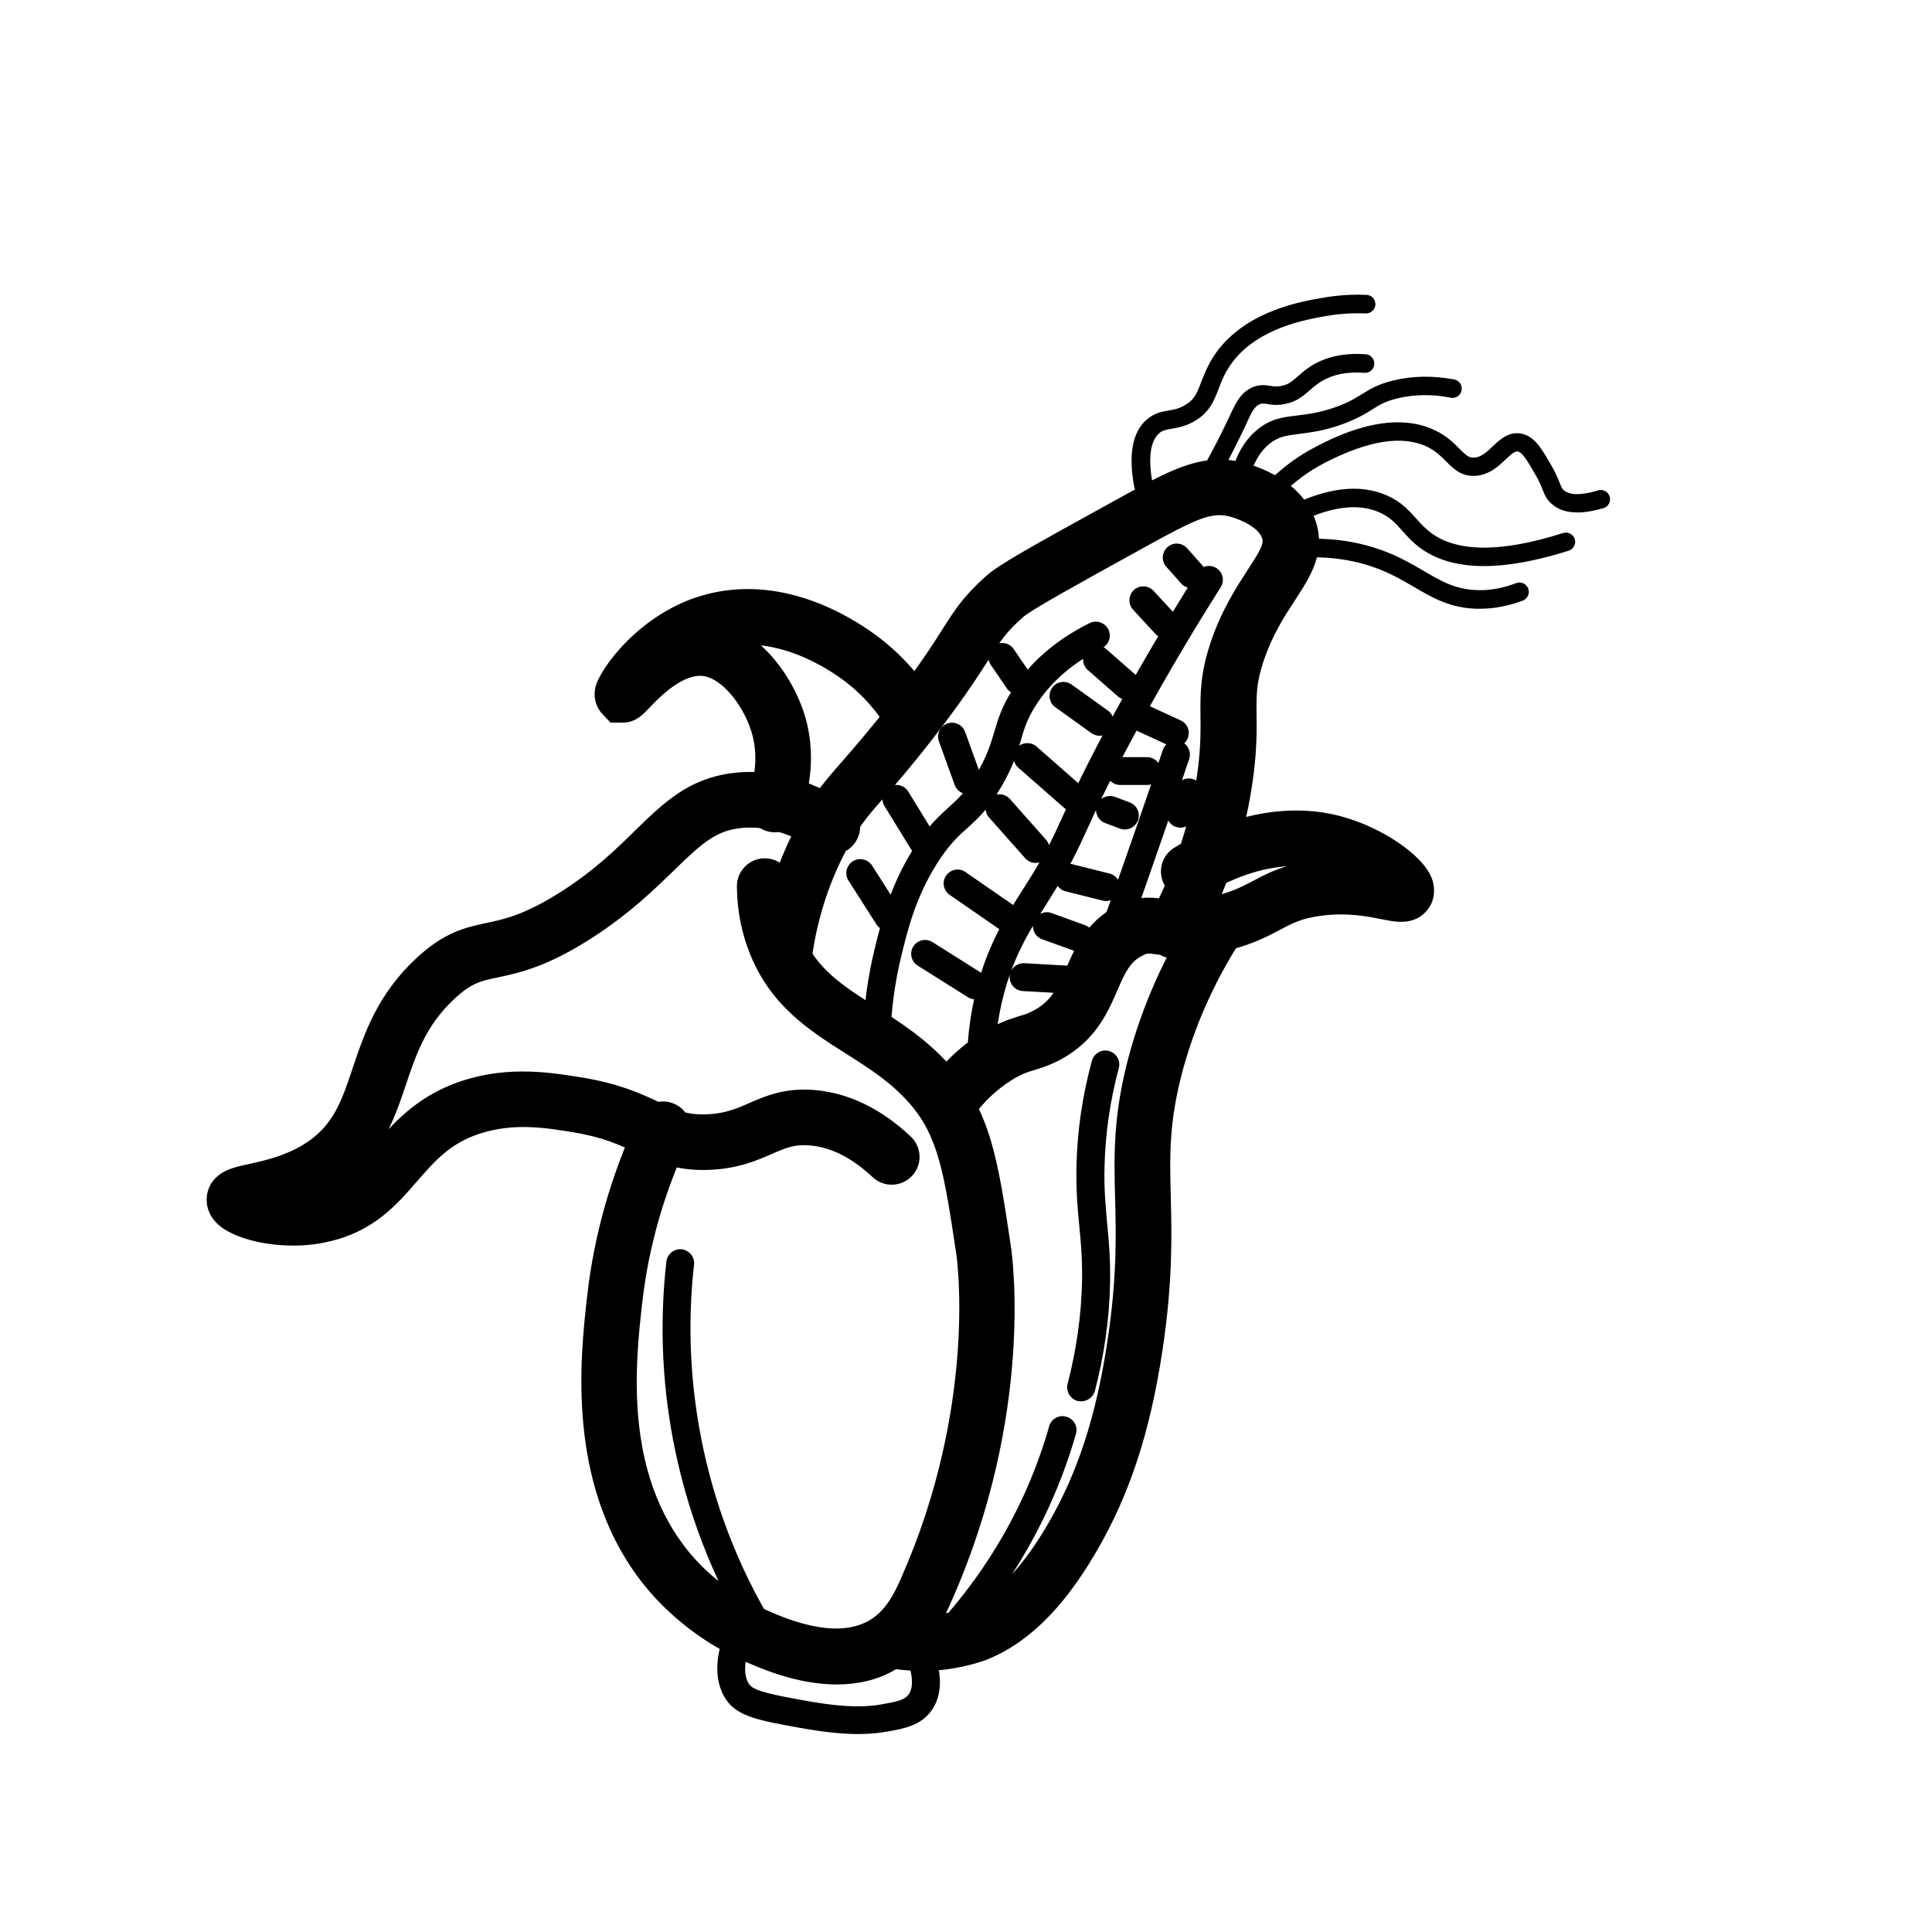<?xml version="1.0" encoding="UTF-8"?>
<!-- Uploaded to: ICON Repo, www.svgrepo.com, Generator: ICON Repo Mixer Tools -->
<svg fill="#000000" width="800px" height="800px" version="1.1" viewBox="144 144 512 512" xmlns="http://www.w3.org/2000/svg">
 <path d="m221.65 474.09c-8.02 0-15.352-2.117-19.039-4.922-3-2.312-3.738-4.969-3.836-6.789-0.098-1.477 0.148-6.348 6.25-8.609 1.426-0.492 3.051-0.887 4.922-1.277 3.984-0.887 9.398-2.066 14.465-5.164 7.871-4.82 10.086-11.367 13.086-20.367 3.051-9.055 6.496-19.336 16.727-28.93 7.578-7.086 13.234-8.266 18.746-9.445 4.871-1.031 10.332-2.215 20.172-8.562 8.609-5.559 14.219-11.07 19.188-15.941 7.527-7.332 14.023-13.676 25.684-15.203 9.891-1.277 20.172 1.379 30.504 7.969 3.445 2.164 4.477 6.742 2.262 10.184-2.164 3.445-6.742 4.477-10.184 2.262-7.332-4.676-14.316-6.641-20.664-5.805-6.496 0.836-10.184 4.231-17.27 11.121-5.215 5.066-11.66 11.367-21.5 17.762-12.102 7.871-19.633 9.445-25.141 10.629-4.773 0.984-7.133 1.523-11.711 5.805-7.477 6.988-10.086 14.711-12.793 22.828-1.277 3.789-2.609 7.723-4.527 11.609 4.625-4.922 10.578-9.988 19.875-12.941 12.203-3.887 23.32-2.066 31.488-0.738 9.84 1.625 15.695 4.328 20.367 6.543 4.527 2.117 7.281 3.394 12.594 3.199 4.82-0.195 7.824-1.477 11.266-3 4.527-1.969 9.691-4.184 17.809-3.394 8.855 0.887 17.27 5.019 24.992 12.301 2.953 2.805 3.102 7.477 0.297 10.43-2.805 2.953-7.477 3.102-10.43 0.297-5.312-4.969-10.773-7.824-16.336-8.363-4.281-0.441-6.742 0.641-10.43 2.262-3.984 1.723-8.953 3.887-16.531 4.184-8.906 0.344-14.27-2.164-19.434-4.574-4.231-2.016-8.66-4.082-16.48-5.363-7.379-1.23-15.793-2.559-24.602 0.246-8.117 2.559-12.203 7.332-16.973 12.793-5.41 6.25-11.609 13.332-23.52 15.941-3.148 0.738-6.25 1.031-9.297 1.031zm127.68-109.52c-0.836 0-1.723-0.148-2.609-0.492-3.836-1.426-5.758-5.656-4.328-9.496 1.277-3.394 3.051-10.234 0.441-17.613-2.215-6.348-7.527-13.234-12.547-13.824-5.609-0.641-12.004 6.102-14.414 8.66-1.672 1.723-3.543 3.691-6.84 3.691h-3.246l-2.215-2.363c-1.77-1.918-2.41-4.625-1.723-7.231 1.328-4.922 11.711-19.238 28.141-24.059 18.992-5.559 36.113 3.492 44.625 9.398 6.988 4.82 12.793 11.02 17.367 18.449 2.117 3.492 1.031 8.02-2.461 10.137-3.492 2.117-8.02 1.031-10.137-2.461-3.445-5.656-7.871-10.383-13.137-14.023-4.477-3.102-12.004-7.332-20.613-8.316 5.117 4.574 8.953 10.922 11.121 16.973 4.133 11.758 1.426 22.387-0.543 27.652-1.082 3.102-3.887 4.922-6.887 4.922zm16.383 225.83c-10.773 0-20.664-4.477-25.34-6.543-12.742-5.758-21.008-14.219-24.797-18.746-21.797-26.125-17.859-61.105-15.941-77.883 1.82-16.09 6.348-31.93 13.43-47.086 1.723-3.691 6.102-5.266 9.789-3.543 3.691 1.723 5.266 6.102 3.543 9.789-6.394 13.676-10.48 27.996-12.152 42.461-1.82 15.891-5.164 45.461 12.594 66.766 2.953 3.543 9.445 10.184 19.484 14.711 5.066 2.312 18.598 8.363 27.797 3.246 4.477-2.508 6.742-6.938 8.66-11.316 20.32-45.855 14.762-85.066 14.711-85.461-3.246-21.695-4.723-31.637-12.547-40.492-4.871-5.559-10.629-9.199-16.777-13.086-9.742-6.199-19.828-12.594-25.387-26.371-2.262-5.559-3.445-11.609-3.492-17.91-0.051-4.082 3.246-7.43 7.281-7.477h0.098c4.035 0 7.332 3.246 7.379 7.281 0.051 4.477 0.836 8.707 2.41 12.594 3.789 9.398 10.773 13.824 19.582 19.434 6.394 4.082 13.676 8.707 19.926 15.844 10.629 12.152 12.547 24.895 15.988 48.07 0.246 1.77 6.25 43.938-15.793 93.629-1.871 4.281-5.805 13.137-14.957 18.203-4.871 2.856-10.281 3.887-15.5 3.887zm22.73-3.59c-2.164 0-4.328-0.148-6.543-0.395-4.035-0.492-6.938-4.184-6.394-8.215 0.543-4.035 4.184-6.938 8.215-6.394 5.609 0.688 10.922 0.148 15.793-1.574 2.856-1.031 11.609-4.184 22.188-22.336 7.922-13.629 12.793-28.586 15.793-48.562 2.559-16.926 2.262-28.043 2.016-37.836-0.297-11.219-0.543-21.844 3.543-37.246 3.691-13.824 9.594-27.109 17.664-39.508 2.215-3.394 6.789-4.379 10.234-2.164 3.394 2.215 4.379 6.789 2.164 10.234-7.184 11.07-12.496 22.926-15.793 35.277-3.543 13.383-3.344 22.09-3.051 33.113 0.246 10.43 0.543 22.188-2.164 40.395-3.297 21.895-8.707 38.473-17.664 53.777-8.953 15.352-18.746 24.746-29.961 28.832-5.117 1.672-10.48 2.609-16.039 2.609zm7.133-143.52c-1.477 0-3-0.441-4.281-1.379-3.297-2.363-4.082-6.988-1.723-10.281 3.984-5.609 8.809-10.234 14.316-13.727 4.527-2.856 7.625-3.789 10.086-4.574 1.523-0.441 2.656-0.789 4.133-1.625 4.723-2.559 6.348-6.394 8.461-11.168 2.363-5.461 5.312-12.25 13.332-16.434 5.41-2.805 9.25-2.312 12.645-1.871 2.559 0.344 5.461 0.738 11.07-0.297 6.102-1.133 9.055-2.707 12.547-4.527 2.461-1.328 5.164-2.707 8.809-3.836-8.512 0.59-16.336 4.184-22.09 7.676-3.492 2.117-8.02 1.031-10.137-2.461-2.117-3.492-1.031-8.02 2.461-10.137 15.055-9.152 30.945-12.055 44.723-8.168 10.184 2.856 20.32 9.645 23.125 15.398 1.574 3.246 0.934 5.953 0.395 7.281-0.543 1.277-2.707 5.461-8.809 5.117-1.379-0.051-2.856-0.344-4.574-0.688-3.938-0.789-9.348-1.82-16.09-0.887-5.066 0.688-7.527 1.969-10.922 3.789-3.789 2.016-8.461 4.477-16.777 6.004-7.922 1.477-12.594 0.836-15.695 0.441-2.461-0.344-2.559-0.344-3.887 0.344-3.246 1.672-4.477 4.328-6.594 9.199-2.559 5.902-5.758 13.234-14.906 18.254-2.805 1.523-5.117 2.215-6.938 2.805-2.016 0.59-3.641 1.082-6.394 2.856-3.938 2.508-7.379 5.805-10.281 9.891-1.426 1.918-3.691 3-6.004 3zm-43.789-37.883c-0.297 0-0.641 0-0.934-0.051-4.035-0.492-6.887-4.231-6.394-8.266 1.723-13.43 5.805-25.93 12.25-37.145 3.59-6.348 6.348-9.445 10.527-14.219 2.953-3.394 6.641-7.578 12.203-14.711 7.922-10.184 11.66-16.039 14.367-20.32 3.344-5.266 5.559-8.707 11.609-14.121 3.246-2.902 11.07-7.281 35.277-20.613 13.285-7.332 21.305-11.758 31.637-9.645 1.672 0.344 16.285 3.641 20.32 15.742 2.805 8.414-1.426 14.809-5.461 21.008-2.805 4.281-6.004 9.199-8.316 16.09-1.969 5.902-1.918 9.055-1.871 14.27 0.051 3.938 0.098 8.809-0.789 15.793-1.871 15.105-6.742 30.16-14.613 44.871-1.918 3.59-6.394 4.969-9.988 3.051-3.59-1.918-4.969-6.394-3.051-9.988 6.988-13.086 11.316-26.469 12.941-39.754 0.738-6.004 0.688-10.184 0.641-13.824-0.051-5.559-0.098-10.875 2.609-19.09 2.902-8.758 6.988-14.957 9.938-19.531 3.394-5.164 4.281-6.887 3.789-8.316-1.031-3.199-6.789-5.41-9.25-5.902-4.43-0.887-8.316 0.789-21.5 8.07-17.664 9.742-30.406 16.777-32.621 18.746-4.527 4.035-5.902 6.199-8.953 11.02-2.902 4.527-6.84 10.727-15.203 21.5-5.805 7.477-9.84 12.055-12.742 15.352-3.938 4.477-5.902 6.742-8.809 11.809-5.41 9.543-8.953 20.172-10.383 31.734-0.395 3.738-3.543 6.445-7.231 6.445zm-4.426 177.37c-1.23 0-2.41-0.59-3.102-1.723-10.086-15.988-17.219-33.457-21.156-51.855-3.59-16.727-4.43-33.852-2.508-50.871 0.246-2.016 2.066-3.492 4.082-3.246 2.016 0.246 3.492 2.066 3.246 4.082-1.82 16.234-0.984 32.57 2.41 48.512 3.738 17.562 10.527 34.242 20.172 49.496 1.082 1.723 0.59 3.984-1.133 5.066-0.641 0.344-1.328 0.543-2.016 0.543zm24.156 20.762c-3.738 0-8.66-0.395-15.449-1.625-10.727-1.918-16.629-3-19.633-7.477-4.035-6.004-1.969-13.629-0.395-17.664l6.887 2.707c-0.836 2.164-2.609 7.527-0.395 10.875 1.277 1.871 6.938 2.902 14.809 4.328 11.367 2.066 16.68 1.625 20.32 0.984 4.231-0.738 6.051-1.18 7.086-2.559 2.262-3-0.148-9.152-1.277-11.266l6.496-3.492c1.031 1.969 6.051 12.152 0.688 19.238-2.856 3.738-7.133 4.527-11.609 5.312-2.016 0.344-4.379 0.641-7.527 0.641zm25.043-24.207c-0.887 0-1.723-0.297-2.461-0.934-1.523-1.379-1.672-3.691-0.297-5.215 8.855-9.988 16.09-21.059 21.551-33.012 2.656-5.856 4.922-11.957 6.691-18.203 0.543-1.969 2.609-3.102 4.574-2.508 1.969 0.543 3.102 2.609 2.508 4.574-1.871 6.543-4.281 13.039-7.086 19.188-5.758 12.645-13.383 24.355-22.73 34.883-0.738 0.789-1.723 1.23-2.754 1.23zm33.949-63.961c-0.297 0-0.641-0.051-0.934-0.098-1.969-0.543-3.148-2.559-2.656-4.527 2.363-9.055 3.641-18.203 3.836-27.16 0.098-6.004-0.297-10.234-0.738-14.762-0.441-4.574-0.887-9.297-0.738-15.742 0.195-9.398 1.574-18.793 4.082-27.945 0.543-1.969 2.559-3.148 4.527-2.609 1.969 0.543 3.148 2.559 2.609 4.527-2.312 8.609-3.59 17.418-3.789 26.176-0.148 6.051 0.297 10.332 0.688 14.906 0.441 4.527 0.887 9.199 0.789 15.598-0.148 9.543-1.523 19.285-4.035 28.93-0.492 1.625-2.016 2.707-3.641 2.707zm-54.121-93.48h-0.148c-2.016-0.051-3.641-1.77-3.543-3.836 0.246-7.527 1.277-15.055 3.051-22.387 1.82-7.43 4.035-16.68 10.281-26.668 3.691-5.902 6.691-8.609 9.348-11.02 2.609-2.363 4.871-4.379 7.773-9.496 2.559-4.477 3.445-7.527 4.328-10.48 0.934-3.148 1.871-6.445 4.625-10.824 4.676-7.527 11.66-13.578 20.664-18.055 1.82-0.887 4.035-0.148 4.969 1.672 0.887 1.82 0.148 4.035-1.672 4.969-7.773 3.836-13.727 9.055-17.711 15.398-2.215 3.543-2.953 6.051-3.789 8.953-0.934 3.199-2.016 6.84-5.019 12.055-3.492 6.148-6.394 8.758-9.25 11.316-2.508 2.262-4.871 4.43-8.07 9.496-5.609 8.953-7.723 17.562-9.398 24.5-1.672 6.84-2.609 13.875-2.856 20.91 0.051 1.918-1.625 3.492-3.59 3.492zm27.551 7.875c-2.066 0-3.691-1.672-3.691-3.691 0.051-8.168 1.277-16.137 3.59-23.715 3-9.691 7.133-16.137 11.07-22.387 0.543-0.836 1.082-1.723 1.625-2.559 4.871-7.773 6.496-11.367 8.953-16.777 2.312-5.019 5.164-11.316 11.562-23.371 7.379-13.824 15.547-27.797 24.254-41.574 1.082-1.723 3.344-2.215 5.066-1.133 1.723 1.082 2.215 3.344 1.133 5.066-8.609 13.578-16.68 27.406-23.961 41.082-6.348 11.855-9.152 18.008-11.367 22.926-2.508 5.461-4.281 9.445-9.398 17.613-0.543 0.887-1.082 1.723-1.625 2.609-3.887 6.102-7.527 11.906-10.281 20.664-2.117 6.887-3.246 14.121-3.297 21.551 0.051 2.066-1.625 3.691-3.641 3.691zm35.426-35.426c-0.395 0-0.836-0.051-1.23-0.195-1.918-0.688-2.902-2.805-2.215-4.723 3.148-8.758 6.297-17.711 9.348-26.52 2.312-6.691 4.625-13.43 6.887-20.121 0.641-1.918 2.754-2.953 4.676-2.312 1.918 0.641 2.953 2.754 2.312 4.676-2.262 6.742-4.574 13.531-6.887 20.223-3.051 8.855-6.199 17.809-9.348 26.617-0.59 1.426-2.016 2.363-3.543 2.363zm-25.586-66.418c-1.18 0-2.363-0.543-3.051-1.625l-4.184-6.148c-1.133-1.672-0.688-3.984 0.984-5.117 1.672-1.133 3.984-0.688 5.117 0.984l4.184 6.148c1.133 1.672 0.688 3.984-0.984 5.117-0.641 0.441-1.328 0.641-2.066 0.641zm-13.281 26.566c-1.523 0-2.902-0.934-3.492-2.461l-4.184-11.562c-0.688-1.918 0.297-4.035 2.215-4.723s4.035 0.297 4.723 2.215l4.184 11.562c0.688 1.918-0.297 4.035-2.215 4.723-0.395 0.195-0.836 0.246-1.23 0.246zm-11.07 17.711c-1.23 0-2.461-0.641-3.148-1.77l-7.871-12.793c-1.082-1.723-0.543-3.984 1.23-5.066 1.723-1.082 3.984-0.543 5.066 1.23l7.871 12.793c1.082 1.723 0.543 3.984-1.23 5.066-0.59 0.344-1.277 0.543-1.918 0.543zm-10.086 18.453c-1.23 0-2.41-0.59-3.102-1.723l-7.379-11.562c-1.082-1.723-0.59-3.984 1.133-5.117 1.723-1.082 3.984-0.59 5.117 1.133l7.379 11.562c1.082 1.723 0.59 3.984-1.133 5.117-0.641 0.395-1.328 0.59-2.016 0.59zm23.121 18.203c-0.688 0-1.328-0.195-1.969-0.59l-13.285-8.363c-1.723-1.082-2.262-3.344-1.18-5.066 1.082-1.723 3.344-2.262 5.066-1.18l13.285 8.363c1.723 1.082 2.262 3.344 1.18 5.066-0.688 1.18-1.871 1.77-3.102 1.77zm8.859-17.715c-0.738 0-1.477-0.195-2.117-0.641l-13.531-9.348c-1.672-1.18-2.117-3.445-0.934-5.117 1.18-1.672 3.445-2.117 5.117-0.934l13.531 9.348c1.672 1.18 2.117 3.445 0.934 5.117-0.688 1.031-1.82 1.574-3 1.574zm7.133-18.449c-1.031 0-2.016-0.441-2.754-1.23l-9.594-10.824c-1.328-1.523-1.23-3.836 0.297-5.215 1.523-1.328 3.836-1.23 5.215 0.297l9.594 10.824c1.328 1.523 1.23 3.836-0.297 5.215-0.738 0.641-1.574 0.934-2.461 0.934zm9.84-13.773c-0.887 0-1.723-0.297-2.41-0.934l-12.055-10.578c-1.523-1.328-1.672-3.691-0.344-5.215 1.328-1.523 3.691-1.672 5.215-0.344l12.055 10.578c1.523 1.328 1.672 3.691 0.344 5.215v-0.004c-0.707 0.809-1.73 1.273-2.805 1.281zm7.133-19.926c-0.738 0-1.477-0.246-2.164-0.688l-9.594-6.887c-1.672-1.18-2.016-3.492-0.836-5.164s3.492-2.016 5.164-0.836l9.594 6.887c1.672 1.18 2.016 3.492 0.836 5.164-0.738 0.984-1.871 1.523-3 1.523zm7.133-9.598c-0.887 0-1.723-0.297-2.41-0.934l-7.871-6.887c-1.523-1.328-1.672-3.691-0.344-5.215 1.328-1.523 3.691-1.672 5.215-0.344l7.871 6.887c1.523 1.328 1.672 3.691 0.344 5.215-0.707 0.809-1.727 1.273-2.801 1.277zm10.336-16.234c-0.984 0-1.969-0.395-2.707-1.18l-5.902-6.394c-1.379-1.477-1.277-3.836 0.195-5.215 1.477-1.379 3.836-1.277 5.215 0.195l5.902 6.394c1.379 1.477 1.277 3.836-0.195 5.215-0.738 0.641-1.625 0.984-2.508 0.984zm6.887-13.285c-1.031 0-2.016-0.441-2.754-1.23l-3.938-4.43c-1.379-1.523-1.23-3.836 0.297-5.215 1.523-1.379 3.836-1.23 5.215 0.297l3.938 4.43c1.379 1.523 1.23 3.836-0.297 5.215-0.688 0.641-1.574 0.934-2.461 0.934zm-4.43 42.066c-0.492 0-1.031-0.098-1.523-0.344l-9.102-4.184c-1.871-0.836-2.656-3.051-1.82-4.871 0.836-1.871 3.051-2.656 4.871-1.82l9.102 4.184c1.871 0.836 2.656 3.051 1.82 4.871-0.59 1.379-1.969 2.164-3.344 2.164zm-13.281 21.895c-0.441 0-0.887-0.098-1.277-0.246l-3.938-1.477c-1.918-0.738-2.856-2.856-2.164-4.773 0.738-1.918 2.856-2.856 4.773-2.164l3.938 1.477c1.918 0.738 2.856 2.856 2.164 4.773-0.59 1.477-2.016 2.41-3.492 2.41zm-4.922 18.941c-0.297 0-0.59-0.051-0.887-0.098l-9.84-2.461c-1.969-0.492-3.199-2.508-2.707-4.477 0.492-1.969 2.508-3.199 4.477-2.707l9.84 2.461c1.969 0.492 3.199 2.508 2.707 4.477-0.441 1.672-1.918 2.805-3.59 2.805zm-6.887 13.531c-0.395 0-0.836-0.051-1.23-0.195l-8.855-3.199c-1.918-0.688-2.902-2.805-2.215-4.723 0.688-1.918 2.805-2.902 4.723-2.215l8.855 3.199c1.918 0.688 2.902 2.805 2.215 4.723-0.543 1.477-1.969 2.41-3.492 2.41zm-1.969 11.07h-0.195l-13.039-0.738c-2.016-0.098-3.59-1.871-3.492-3.887s1.871-3.59 3.887-3.492l13.039 0.738c2.016 0.098 3.59 1.871 3.492 3.887-0.098 1.969-1.723 3.492-3.691 3.492zm19.68-55.352h-7.133c-2.016 0-3.691-1.672-3.691-3.691 0-2.016 1.672-3.691 3.691-3.691h7.133c2.016 0 3.691 1.672 3.691 3.691 0 2.016-1.672 3.691-3.691 3.691zm8.855 11.316c-0.441 0-0.887-0.098-1.328-0.246-1.918-0.738-2.856-2.902-2.117-4.773l2.215-5.656c0.738-1.918 2.902-2.856 4.773-2.117 1.918 0.738 2.856 2.902 2.117 4.773l-2.215 5.656c-0.59 1.477-1.969 2.363-3.445 2.363zm-9.84-88.312c-1.18 0-2.215-0.836-2.41-2.016-1.574-8.461-0.492-14.465 3.246-17.762 2.016-1.77 4.035-2.164 5.856-2.461 1.379-0.246 2.656-0.441 4.184-1.328 2.656-1.477 3.344-3.246 4.477-6.25 0.934-2.363 2.066-5.363 4.574-8.609 8.07-10.281 21.746-12.695 27.602-13.676 3.789-0.688 7.723-0.934 11.609-0.789 1.379 0.051 2.41 1.18 2.363 2.559-0.051 1.379-1.23 2.41-2.559 2.363-3.543-0.148-7.086 0.098-10.527 0.688-5.312 0.934-17.664 3.102-24.551 11.906-2.066 2.656-3 5.019-3.887 7.332-1.23 3.199-2.461 6.496-6.742 8.809-2.262 1.23-4.184 1.574-5.707 1.82-1.672 0.297-2.508 0.441-3.394 1.277-2.312 2.066-2.902 6.641-1.672 13.234 0.246 1.328-0.641 2.609-1.969 2.856-0.195 0.051-0.344 0.051-0.492 0.051zm18.695-4.676c-0.395 0-0.789-0.098-1.18-0.297-1.18-0.641-1.625-2.164-0.984-3.344 2.117-3.836 4.082-7.676 5.856-11.414l0.441-0.934c1.77-3.789 2.953-6.25 5.902-7.625 2.016-0.934 3.59-0.688 4.871-0.492 0.887 0.148 1.672 0.246 2.856 0.051 1.969-0.344 3-1.23 4.527-2.609 1.082-0.934 2.312-2.016 3.984-3 3.836-2.262 8.562-3.199 13.973-2.805 1.379 0.098 2.363 1.277 2.262 2.656-0.098 1.379-1.277 2.363-2.656 2.262-4.43-0.344-8.168 0.395-11.121 2.117-1.328 0.789-2.312 1.625-3.246 2.461-1.77 1.523-3.59 3.148-6.887 3.738-1.969 0.344-3.445 0.148-4.477-0.051-1.082-0.148-1.426-0.195-2.066 0.098-1.277 0.59-1.918 1.77-3.492 5.215l-0.441 0.984c-1.82 3.836-3.836 7.773-5.953 11.711-0.441 0.836-1.277 1.277-2.164 1.277zm7.383 0.984c-0.246 0-0.441-0.051-0.688-0.098-1.277-0.395-2.066-1.77-1.672-3.051 1.277-4.328 3.445-7.824 6.445-10.281 3.543-2.953 6.789-3.344 10.578-3.789 2.805-0.344 6.051-0.738 10.332-2.262 3.394-1.23 5.164-2.363 6.938-3.445 2.117-1.328 4.133-2.559 8.07-3.543 5.164-1.277 10.676-1.379 16.336-0.297 1.328 0.246 2.215 1.574 1.918 2.902-0.246 1.328-1.574 2.215-2.902 1.918-4.922-0.984-9.691-0.887-14.168 0.195-3.199 0.789-4.723 1.723-6.641 2.953-1.871 1.18-3.984 2.461-7.871 3.887-4.82 1.77-8.512 2.164-11.414 2.559-3.492 0.441-5.559 0.688-8.02 2.707-2.215 1.871-3.887 4.527-4.871 7.922-0.297 1.031-1.277 1.723-2.363 1.723zm88.902 8.461c-2.707 0-4.922-0.688-6.641-2.164-1.477-1.23-1.969-2.508-2.559-3.938-0.395-1.031-0.887-2.262-1.969-4.082-1.918-3.297-3.297-5.707-4.527-5.953-0.789-0.148-1.625 0.543-3.297 2.117-1.969 1.871-4.379 4.133-8.117 4.328-3.641 0.148-5.609-1.82-7.527-3.738-1.328-1.328-2.707-2.754-4.969-3.887-6.543-3.246-15.695-1.82-27.305 4.184-4.281 2.215-8.215 5.117-11.66 8.66-0.934 0.984-2.508 0.984-3.492 0.051s-0.984-2.508-0.051-3.492c3.836-3.887 8.168-7.086 12.941-9.543 4.871-2.508 19.68-10.184 31.734-4.184 3 1.477 4.82 3.344 6.297 4.82 1.77 1.77 2.461 2.363 3.789 2.312 1.871-0.098 3.394-1.477 4.969-3 1.918-1.82 4.328-4.082 7.723-3.344 3.344 0.738 5.117 3.738 7.773 8.316 1.23 2.117 1.82 3.641 2.262 4.723 0.492 1.23 0.641 1.574 1.133 1.969 1.969 1.672 6.004 0.934 9.055 0 1.277-0.395 2.656 0.344 3.051 1.672 0.395 1.277-0.344 2.656-1.672 3.051-2.559 0.738-4.871 1.133-6.938 1.133zm-24.699 14.219c-7.231 0-13.086-1.77-17.516-5.266-1.672-1.328-2.902-2.707-4.082-4.035-1.77-2.016-3.344-3.738-6.199-4.969-5.758-2.508-13.234-1.477-22.238 3.148-1.23 0.641-2.707 0.148-3.297-1.082-0.641-1.23-0.148-2.707 1.082-3.297 10.383-5.312 19.285-6.394 26.469-3.246 3.836 1.672 5.856 3.984 7.871 6.199 1.082 1.23 2.164 2.41 3.492 3.445 6.938 5.512 18.844 5.609 35.375 0.344 1.277-0.395 2.656 0.297 3.102 1.574 0.395 1.277-0.297 2.656-1.574 3.102-8.609 2.707-16.09 4.082-22.484 4.082zm-1.082 11.316c-0.59 0-1.18 0-1.77-0.051-6.594-0.395-11.02-3-15.645-5.707-2.805-1.625-5.707-3.344-9.398-4.773-6.051-2.363-12.84-3.394-20.172-3.051-1.379 0.051-2.508-0.984-2.559-2.363s0.984-2.508 2.363-2.559c7.969-0.395 15.449 0.738 22.141 3.344 4.082 1.574 7.281 3.445 10.137 5.117 4.527 2.656 8.07 4.723 13.48 5.066 3.59 0.246 7.332-0.395 11.02-1.82 1.277-0.492 2.707 0.148 3.199 1.426 0.492 1.277-0.148 2.707-1.426 3.199-3.789 1.426-7.625 2.164-11.367 2.164z"/>
</svg>